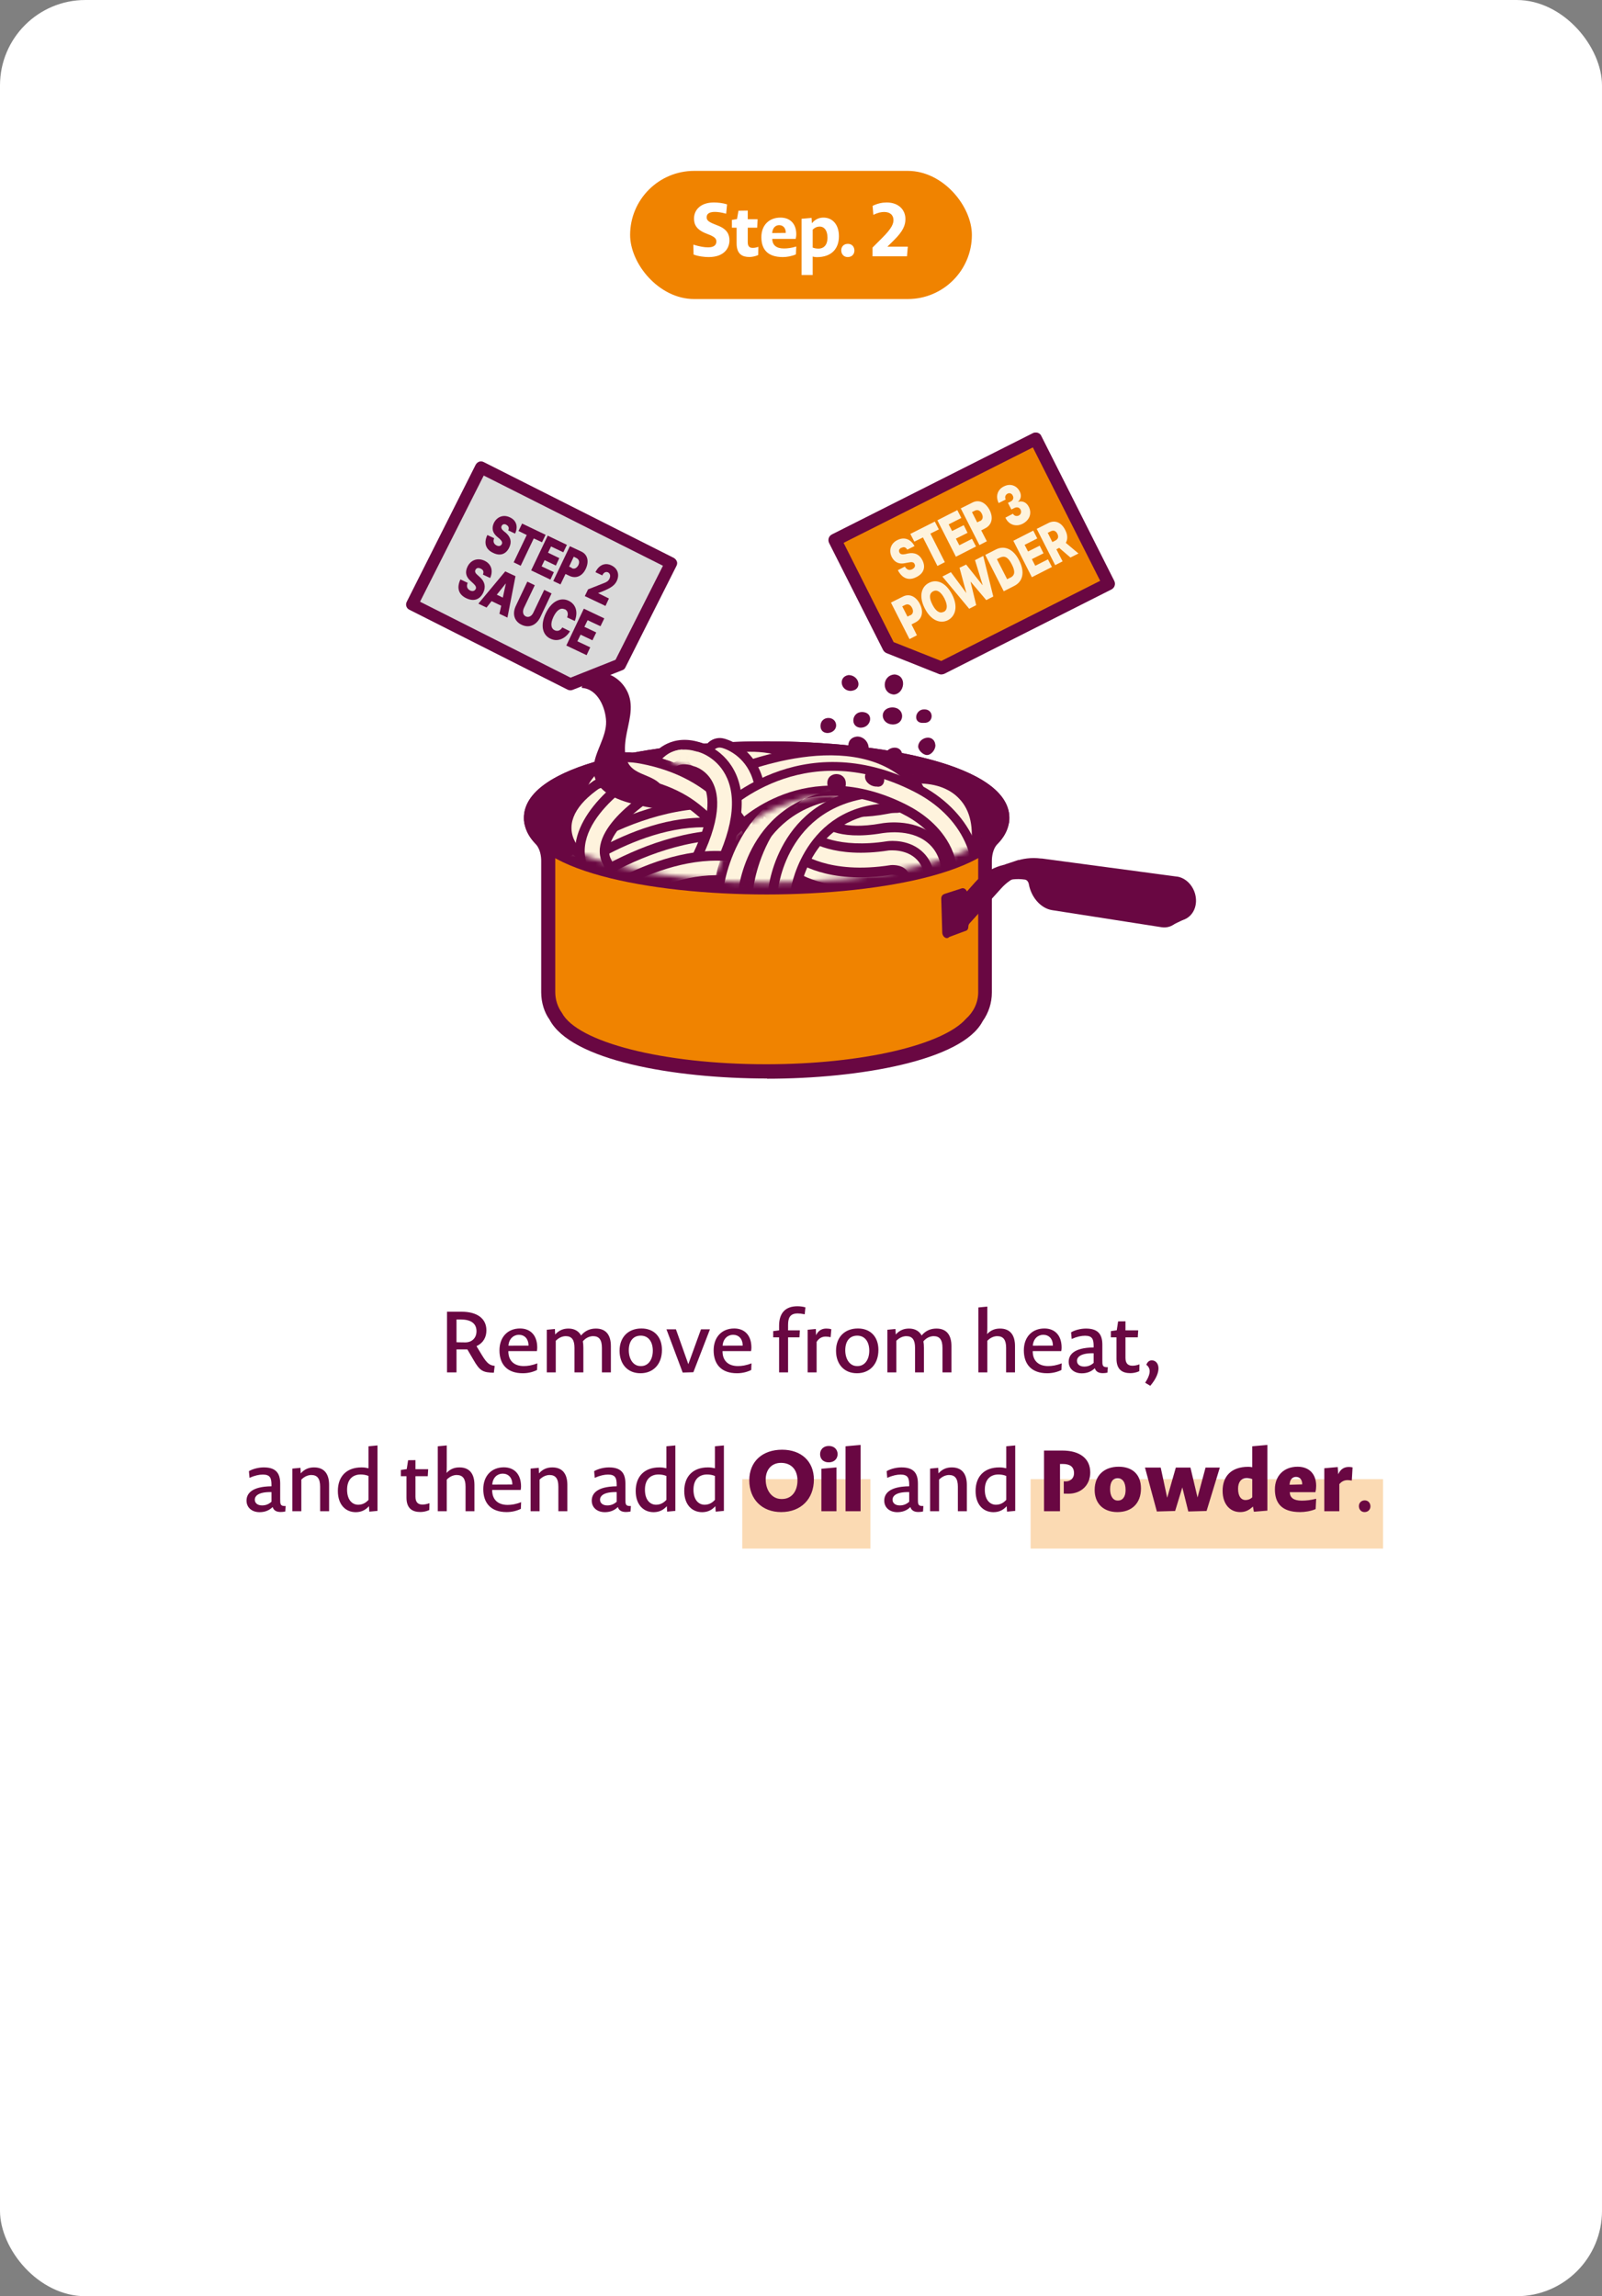 <?xml version="1.0" encoding="UTF-8"?> <svg xmlns="http://www.w3.org/2000/svg" width="300" height="430" viewBox="0 0 300 430" fill="none"><rect x="0" y="0" width="300" height="430" fill="#808080" stroke="none"/><rect width="300" height="430" rx="16" fill="white"></rect><rect x="139" y="277" width="24" height="13" fill="#F08300" fill-opacity="0.3"></rect><rect x="193" y="277" width="66" height="13" fill="#F08300" fill-opacity="0.3"></rect><path d="M92.479 257.064C90.463 257.016 89.871 256.776 88.655 254.632L87.519 252.696H85.487V257H83.711V245.64H86.463C89.183 245.64 91.087 246.792 91.087 249.128C91.087 250.344 90.575 251.448 89.231 252.088L90.271 253.8C91.247 255.416 91.759 255.672 92.639 255.784L92.479 257.064ZM89.231 249.288C89.231 247.72 88.015 247.096 86.319 247.096H85.487V251.352C85.487 251.352 86.303 251.384 87.135 251.384C88.351 251.384 89.231 250.584 89.231 249.288ZM100.573 256.552C99.757 256.952 98.845 257.16 97.901 257.16C94.957 257.16 93.533 255.464 93.533 252.872C93.533 250.408 95.053 248.776 97.389 248.776C99.309 248.776 100.605 250.04 100.605 252.344C100.605 252.52 100.589 252.76 100.541 253.016H95.197C95.181 254.808 96.269 255.816 98.077 255.816C98.797 255.816 99.613 255.704 100.621 255.304L100.573 256.552ZM98.973 251.992C98.973 250.696 98.221 249.96 97.165 249.96C96.189 249.96 95.309 250.68 95.213 252.008L98.973 251.992ZM102.396 257V249.016L103.916 248.872L103.964 249.912C104.7 249.08 105.532 248.792 106.46 248.792C107.548 248.792 108.364 249.256 108.812 250.088C109.596 249.144 110.556 248.792 111.596 248.792C113.468 248.792 114.396 249.992 114.396 252.072V257H112.716V252.408C112.716 250.92 112.204 250.216 111.068 250.216C110.508 250.216 109.756 250.456 109.148 251.176C109.212 251.528 109.244 251.944 109.244 252.424V257H107.58V252.408C107.58 250.92 107.084 250.216 105.948 250.216C105.372 250.216 104.7 250.456 104.076 251.08V257H102.396ZM123.96 252.792C123.96 255.528 122.28 257.16 119.944 257.16C117.496 257.16 116.024 255.416 116.024 252.952C116.024 250.376 117.672 248.776 120.12 248.776C122.472 248.776 123.96 250.328 123.96 252.792ZM122.248 252.936C122.248 251.288 121.448 250.12 119.992 250.12C118.552 250.12 117.752 251.176 117.752 252.856C117.752 254.456 118.552 255.816 119.944 255.816H120.072C121.368 255.816 122.248 254.648 122.248 252.936ZM129.845 256.968L127.845 257.032L124.805 248.936H126.581L128.901 255.464L131.269 248.936H132.949L129.845 256.968ZM140.68 256.552C139.864 256.952 138.952 257.16 138.008 257.16C135.064 257.16 133.64 255.464 133.64 252.872C133.64 250.408 135.16 248.776 137.496 248.776C139.416 248.776 140.712 250.04 140.712 252.344C140.712 252.52 140.696 252.76 140.648 253.016H135.304C135.288 254.808 136.376 255.816 138.184 255.816C138.904 255.816 139.72 255.704 140.728 255.304L140.68 256.552ZM139.08 251.992C139.08 250.696 138.328 249.96 137.272 249.96C136.296 249.96 135.416 250.68 135.32 252.008L139.08 251.992ZM145.898 257V250.44H144.794V249.272L145.898 249.128V248.248C145.898 245.88 147.082 244.616 149.322 244.616C149.738 244.616 150.314 244.664 150.826 244.824L150.698 246.12C150.154 246.008 149.69 245.96 149.402 245.96C147.898 245.96 147.578 246.824 147.578 248.152V249.128H149.786L149.706 250.44H147.578V257H145.898ZM155.549 250.408C155.197 250.328 154.925 250.296 154.637 250.296C154.029 250.296 153.405 250.52 152.925 251.288V257H151.245V249.016L152.781 248.872L152.813 250.04C153.325 249 154.077 248.792 154.765 248.792C155.005 248.792 155.389 248.824 155.677 248.92L155.549 250.408ZM164.496 252.792C164.496 255.528 162.816 257.16 160.48 257.16C158.032 257.16 156.56 255.416 156.56 252.952C156.56 250.376 158.208 248.776 160.656 248.776C163.008 248.776 164.496 250.328 164.496 252.792ZM162.784 252.936C162.784 251.288 161.984 250.12 160.528 250.12C159.088 250.12 158.288 251.176 158.288 252.856C158.288 254.456 159.088 255.816 160.48 255.816H160.608C161.904 255.816 162.784 254.648 162.784 252.936ZM166.173 257V249.016L167.693 248.872L167.741 249.912C168.477 249.08 169.309 248.792 170.237 248.792C171.325 248.792 172.141 249.256 172.589 250.088C173.373 249.144 174.333 248.792 175.373 248.792C177.245 248.792 178.173 249.992 178.173 252.072V257H176.493V252.408C176.493 250.92 175.981 250.216 174.845 250.216C174.285 250.216 173.533 250.456 172.925 251.176C172.989 251.528 173.021 251.944 173.021 252.424V257H171.357V252.408C171.357 250.92 170.861 250.216 169.725 250.216C169.149 250.216 168.477 250.456 167.853 251.08V257H166.173ZM183.212 257V244.84L184.892 244.68V248.632C184.892 249.192 184.876 249.512 184.844 249.832C185.564 249.064 186.364 248.792 187.276 248.792C189.148 248.792 190.076 249.992 190.076 252.072V257H188.412V252.408C188.412 250.92 187.9 250.216 186.748 250.216C186.172 250.216 185.5 250.456 184.892 251.08V257H183.212ZM198.77 256.552C197.954 256.952 197.042 257.16 196.098 257.16C193.154 257.16 191.73 255.464 191.73 252.872C191.73 250.408 193.25 248.776 195.586 248.776C197.506 248.776 198.802 250.04 198.802 252.344C198.802 252.52 198.786 252.76 198.738 253.016H193.394C193.378 254.808 194.466 255.816 196.274 255.816C196.994 255.816 197.81 255.704 198.818 255.304L198.77 256.552ZM197.17 251.992C197.17 250.696 196.418 249.96 195.362 249.96C194.386 249.96 193.506 250.68 193.41 252.008L197.17 251.992ZM207.393 257.048C207.105 257.112 206.833 257.144 206.513 257.144C205.665 257.144 205.185 256.792 205.025 256.216C204.337 256.888 203.505 257.176 202.577 257.176C201.169 257.176 200.129 256.344 200.129 255.016C200.129 253.784 200.977 252.376 204.801 252.328V252.056C204.801 250.76 204.529 250.136 203.185 250.136C202.513 250.136 201.697 250.296 200.689 250.744L200.577 249.496C201.393 249.016 202.513 248.792 203.361 248.792C205.569 248.792 206.433 249.816 206.433 251.816V254.712C206.433 255.656 206.417 256.072 207.457 256.024L207.393 257.048ZM204.801 253.416C202.385 253.368 201.681 254.12 201.681 254.84C201.681 255.464 202.177 255.912 203.041 255.912C203.697 255.912 204.273 255.704 204.801 255.224V253.416ZM213.354 256.776C212.778 257.048 212.138 257.144 211.69 257.144C210.266 257.144 209.082 256.568 209.082 254.456V250.44H208.026V249.272L209.13 249.112L209.386 247.448L210.762 247.432V249.128H213.146L213.066 250.44H210.762V254.296C210.762 255.464 211.386 255.752 212.074 255.752C212.378 255.752 212.794 255.704 213.386 255.496L213.354 256.776ZM215.408 259.512L214.448 258.936C215.072 257.992 215.296 257.288 215.296 256.776C215.296 256.248 215.008 255.816 214.672 255.576C214.864 255.016 215.264 254.744 215.68 254.744C216.464 254.744 216.944 255.4 216.944 256.248C216.944 257.016 216.576 258.136 215.408 259.512ZM53.43 283.048C53.142 283.112 52.87 283.144 52.55 283.144C51.702 283.144 51.222 282.792 51.062 282.216C50.374 282.888 49.542 283.176 48.614 283.176C47.206 283.176 46.166 282.344 46.166 281.016C46.166 279.784 47.014 278.376 50.838 278.328V278.056C50.838 276.76 50.566 276.136 49.222 276.136C48.55 276.136 47.734 276.296 46.726 276.744L46.614 275.496C47.43 275.016 48.55 274.792 49.398 274.792C51.606 274.792 52.47 275.816 52.47 277.816V280.712C52.47 281.656 52.454 282.072 53.494 282.024L53.43 283.048ZM50.838 279.416C48.422 279.368 47.718 280.12 47.718 280.84C47.718 281.464 48.214 281.912 49.078 281.912C49.734 281.912 50.31 281.704 50.838 281.224V279.416ZM54.75 283V275.016L56.27 274.872L56.318 275.912C57.054 275.08 57.886 274.792 58.814 274.792C60.702 274.792 61.63 275.992 61.63 278.072V283H59.95V278.408C59.95 276.92 59.438 276.216 58.302 276.216C57.726 276.216 57.054 276.456 56.43 277.08V283H54.75ZM69.157 283.08L69.093 282.056C68.373 282.872 67.525 283.176 66.613 283.176C64.757 283.176 63.269 281.816 63.269 279.208C63.269 276.536 64.837 274.792 67.717 274.792C68.181 274.792 68.613 274.856 69.013 274.952V270.84L70.693 270.68V282.936L69.157 283.08ZM69.013 276.392C68.517 276.184 67.973 276.12 67.541 276.12C66.005 276.12 64.997 277.096 64.997 278.968C64.997 280.968 66.037 281.784 67.061 281.784C67.717 281.784 68.373 281.576 69.013 280.872V276.392ZM80.393 282.776C79.817 283.048 79.177 283.144 78.729 283.144C77.305 283.144 76.121 282.568 76.121 280.456V276.44H75.065V275.272L76.169 275.112L76.425 273.448L77.801 273.432V275.128H80.185L80.105 276.44H77.801V280.296C77.801 281.464 78.425 281.752 79.113 281.752C79.417 281.752 79.833 281.704 80.425 281.496L80.393 282.776ZM81.983 283V270.84L83.663 270.68V274.632C83.663 275.192 83.647 275.512 83.615 275.832C84.335 275.064 85.135 274.792 86.047 274.792C87.919 274.792 88.847 275.992 88.847 278.072V283H87.183V278.408C87.183 276.92 86.671 276.216 85.519 276.216C84.943 276.216 84.271 276.456 83.663 277.08V283H81.983ZM97.541 282.552C96.725 282.952 95.813 283.16 94.869 283.16C91.925 283.16 90.501 281.464 90.501 278.872C90.501 276.408 92.021 274.776 94.357 274.776C96.277 274.776 97.573 276.04 97.573 278.344C97.573 278.52 97.557 278.76 97.509 279.016H92.165C92.149 280.808 93.237 281.816 95.045 281.816C95.765 281.816 96.581 281.704 97.589 281.304L97.541 282.552ZM95.941 277.992C95.941 276.696 95.189 275.96 94.133 275.96C93.157 275.96 92.277 276.68 92.181 278.008L95.941 277.992ZM99.365 283V275.016L100.885 274.872L100.933 275.912C101.669 275.08 102.501 274.792 103.429 274.792C105.317 274.792 106.245 275.992 106.245 278.072V283H104.565V278.408C104.565 276.92 104.053 276.216 102.917 276.216C102.341 276.216 101.669 276.456 101.045 277.08V283H99.365ZM118.078 283.048C117.79 283.112 117.518 283.144 117.198 283.144C116.35 283.144 115.87 282.792 115.71 282.216C115.022 282.888 114.19 283.176 113.262 283.176C111.854 283.176 110.814 282.344 110.814 281.016C110.814 279.784 111.662 278.376 115.486 278.328V278.056C115.486 276.76 115.214 276.136 113.87 276.136C113.198 276.136 112.382 276.296 111.374 276.744L111.262 275.496C112.078 275.016 113.198 274.792 114.046 274.792C116.254 274.792 117.118 275.816 117.118 277.816V280.712C117.118 281.656 117.102 282.072 118.142 282.024L118.078 283.048ZM115.486 279.416C113.07 279.368 112.366 280.12 112.366 280.84C112.366 281.464 112.862 281.912 113.726 281.912C114.382 281.912 114.958 281.704 115.486 281.224V279.416ZM124.934 283.08L124.87 282.056C124.15 282.872 123.302 283.176 122.39 283.176C120.534 283.176 119.046 281.816 119.046 279.208C119.046 276.536 120.614 274.792 123.494 274.792C123.958 274.792 124.39 274.856 124.79 274.952V270.84L126.47 270.68V282.936L124.934 283.08ZM124.79 276.392C124.294 276.184 123.75 276.12 123.318 276.12C121.782 276.12 120.774 277.096 120.774 278.968C120.774 280.968 121.814 281.784 122.838 281.784C123.494 281.784 124.15 281.576 124.79 280.872V276.392ZM134.024 283.08L133.96 282.056C133.24 282.872 132.392 283.176 131.48 283.176C129.624 283.176 128.136 281.816 128.136 279.208C128.136 276.536 129.704 274.792 132.584 274.792C133.048 274.792 133.48 274.856 133.88 274.952V270.84L135.56 270.68V282.936L134.024 283.08ZM133.88 276.392C133.384 276.184 132.84 276.12 132.408 276.12C130.872 276.12 129.864 277.096 129.864 278.968C129.864 280.968 130.904 281.784 131.928 281.784C132.584 281.784 133.24 281.576 133.88 280.872V276.392ZM152.412 277.064C152.412 280.696 149.996 283.16 146.284 283.16C142.732 283.16 140.316 280.792 140.316 277.208C140.316 273.672 142.796 271.48 146.46 271.48C150.06 271.48 152.412 273.672 152.412 277.064ZM149.34 277.24C149.34 275.256 148.204 273.944 146.252 273.944C144.444 273.944 143.388 275.272 143.388 277.064C143.388 279.032 144.508 280.712 146.332 280.712H146.428C148.332 280.712 149.34 279.16 149.34 277.24ZM156.855 272.312C156.855 273.208 156.183 273.848 155.207 273.848C154.119 273.848 153.575 273.16 153.575 272.312C153.575 271.432 154.215 270.776 155.207 270.776C156.263 270.776 156.855 271.48 156.855 272.312ZM153.815 283V275.048L156.647 274.792V283H153.815ZM158.341 283V270.84L161.157 270.584V283H158.341ZM172.855 283.048C172.567 283.112 172.295 283.144 171.975 283.144C171.127 283.144 170.647 282.792 170.487 282.216C169.799 282.888 168.967 283.176 168.039 283.176C166.631 283.176 165.591 282.344 165.591 281.016C165.591 279.784 166.439 278.376 170.263 278.328V278.056C170.263 276.76 169.991 276.136 168.647 276.136C167.975 276.136 167.159 276.296 166.151 276.744L166.039 275.496C166.855 275.016 167.975 274.792 168.823 274.792C171.031 274.792 171.895 275.816 171.895 277.816V280.712C171.895 281.656 171.879 282.072 172.919 282.024L172.855 283.048ZM170.263 279.416C167.847 279.368 167.143 280.12 167.143 280.84C167.143 281.464 167.639 281.912 168.503 281.912C169.159 281.912 169.735 281.704 170.263 281.224V279.416ZM174.176 283V275.016L175.696 274.872L175.744 275.912C176.48 275.08 177.312 274.792 178.24 274.792C180.128 274.792 181.056 275.992 181.056 278.072V283H179.376V278.408C179.376 276.92 178.864 276.216 177.728 276.216C177.152 276.216 176.48 276.456 175.856 277.08V283H174.176ZM188.582 283.08L188.518 282.056C187.798 282.872 186.95 283.176 186.038 283.176C184.182 283.176 182.694 281.816 182.694 279.208C182.694 276.536 184.262 274.792 187.142 274.792C187.606 274.792 188.038 274.856 188.438 274.952V270.84L190.118 270.68V282.936L188.582 283.08ZM188.438 276.392C187.942 276.184 187.398 276.12 186.966 276.12C185.43 276.12 184.422 277.096 184.422 278.968C184.422 280.968 185.462 281.784 186.486 281.784C187.142 281.784 187.798 281.576 188.438 280.872V276.392ZM195.511 283V271.64H198.967C202.087 271.64 204.167 273.048 204.167 275.736C204.167 278.088 202.487 279.72 200.103 279.72C199.687 279.72 199.575 279.72 199.207 279.704V277.4C199.319 277.416 199.383 277.416 199.559 277.416C200.471 277.416 201.127 276.808 201.127 275.896C201.127 274.648 200.343 274.152 199.047 274.152H198.503V283H195.511ZM213.664 278.728C213.664 281.56 211.904 283.16 209.248 283.16C206.576 283.16 204.992 281.496 204.992 279.032C204.992 276.232 206.832 274.664 209.488 274.664C212.096 274.664 213.664 276.152 213.664 278.728ZM210.784 279.048C210.784 277.528 210.192 276.824 209.296 276.824C208.416 276.824 207.888 277.48 207.888 278.872C207.888 280.168 208.432 281 209.296 281H209.392C210.208 281 210.784 280.312 210.784 279.048ZM225.952 282.952L222.528 283.048L221.408 278.536L220.064 282.952L216.64 283.048L214.416 274.824H217.36L218.576 280.472L220.192 274.824H222.928L224.256 280.424L225.76 274.824H228.432L225.952 282.952ZM234.808 283.096L234.632 282.12C233.832 282.888 233.112 283.16 232.232 283.16C230.376 283.16 228.952 281.72 228.952 279.176C228.952 276.552 230.472 274.68 233.768 274.68C234.024 274.68 234.248 274.712 234.504 274.76V270.84L237.336 270.584V282.888L234.808 283.096ZM234.504 276.984C234.136 276.856 233.752 276.792 233.432 276.792C232.488 276.792 231.848 277.496 231.848 278.776C231.848 280.312 232.504 280.904 233.224 280.904C233.672 280.904 234.104 280.776 234.504 280.392V276.984ZM246.376 282.6C245.48 282.984 244.36 283.16 243.48 283.16C239.832 283.16 238.744 281.304 238.744 278.888C238.744 276.424 240.36 274.664 243 274.664C245.16 274.664 246.472 276.024 246.472 278.248C246.472 278.584 246.44 279 246.328 279.432H241.528C241.56 280.456 242.248 281.016 243.768 281.016C244.568 281.016 245.4 280.936 246.472 280.664L246.376 282.6ZM243.864 277.976C243.864 277.048 243.384 276.568 242.696 276.568C242.056 276.568 241.528 277.032 241.496 278.04L243.864 277.976ZM253.148 277.256C252.812 277.208 252.588 277.176 252.364 277.176C251.852 277.176 251.308 277.336 250.812 277.928V283H247.996V274.952L250.508 274.728L250.604 276.072C251.084 274.968 251.9 274.712 252.572 274.712C252.764 274.712 253.036 274.728 253.292 274.792L253.148 277.256ZM256.635 282.088C256.635 282.696 256.187 283.16 255.531 283.16C254.907 283.16 254.475 282.68 254.475 282.04C254.475 281.448 254.907 280.968 255.579 280.968C256.203 280.968 256.635 281.448 256.635 282.088Z" fill="#690742"></path><rect x="118" y="32" width="64" height="24" rx="12" fill="#F08300"></rect><path d="M136.601 45.018C136.601 46.376 135.705 48.14 132.709 48.14C131.939 48.14 130.777 48.014 129.881 47.664L129.839 45.816C131.085 46.194 131.925 46.32 132.625 46.32C133.815 46.32 134.151 45.774 134.151 45.242C134.151 44.808 133.983 44.458 133.017 44.038L132.359 43.772C130.399 43.03 129.965 42.05 129.965 40.902C129.979 39.376 131.113 37.92 133.689 37.92C134.375 37.92 135.313 38.004 136.153 38.27L135.985 40.02C135.061 39.768 134.361 39.684 133.871 39.684C132.709 39.684 132.331 40.132 132.331 40.678C132.331 41.14 132.527 41.476 133.675 41.938L134.333 42.204C136.181 42.89 136.601 43.912 136.601 45.018ZM141.989 47.762C141.443 48 140.827 48.126 140.351 48.126C139.063 48.126 137.943 47.636 137.943 45.578V42.638H137.061V41.182L138.013 41.028L138.293 39.46L140.029 39.432V41.056H141.877L141.793 42.638H140.029V45.354C140.029 46.18 140.393 46.418 140.967 46.418C141.219 46.418 141.527 46.39 142.017 46.222L141.989 47.762ZM149.045 47.636C148.289 47.972 147.379 48.14 146.595 48.14C143.627 48.14 142.577 46.572 142.577 44.402C142.577 42.246 143.949 40.748 146.161 40.748C147.967 40.748 149.115 41.91 149.115 43.87C149.115 44.108 149.087 44.416 149.003 44.738H144.621C144.635 45.9 145.377 46.53 146.805 46.53C147.463 46.53 148.191 46.446 149.115 46.166L149.045 47.636ZM147.155 43.618C147.155 42.68 146.637 42.162 145.909 42.162C145.251 42.162 144.663 42.652 144.607 43.646L147.155 43.618ZM157.103 44.234C157.103 46.544 155.759 48.154 152.959 48.154C152.679 48.154 152.413 48.112 152.189 48.042V51.5H150.103V40.972L151.979 40.804L152.035 41.798C152.735 41 153.435 40.748 154.219 40.748C155.843 40.748 157.103 41.994 157.103 44.234ZM154.961 44.528C154.961 43.03 154.261 42.428 153.519 42.428C153.071 42.428 152.609 42.582 152.189 43.016V46.362C152.553 46.502 152.931 46.558 153.253 46.558C154.317 46.558 154.961 45.816 154.961 44.528ZM160 46.922C160 47.622 159.51 48.14 158.754 48.14C158.026 48.14 157.536 47.608 157.536 46.88C157.536 46.18 158.012 45.662 158.782 45.662C159.51 45.662 160 46.18 160 46.922ZM169.848 48H163.394V46.362L165.186 44.57C167.09 42.68 167.314 41.84 167.314 41.21C167.314 40.258 166.656 39.698 165.578 39.698C165.018 39.698 164.388 39.824 163.548 40.23L163.408 38.55C164.346 38.088 165.228 37.92 166.054 37.92C168.294 37.92 169.554 39.306 169.554 41.014C169.554 42.162 169.148 43.268 167.37 45.018L166.18 46.194H170.002L169.848 48Z" fill="white"></path><rect width="160" height="160" transform="translate(70 66)" fill="white"></rect><g clip-path="url(#clip0_2106_73509)"><path d="M186.383 153.166C186.383 146.695 167.193 141.465 143.564 141.465C119.935 141.465 100.746 146.695 100.746 153.166C100.746 153.355 100.784 153.543 100.859 153.731C101.009 154.559 101.461 155.349 102.176 156.101C103.455 157.456 103.982 159.337 103.982 161.181V185.788C103.982 187.218 104.433 188.572 105.224 189.664C108.083 195.119 124.074 199.296 143.451 199.296C143.489 199.296 143.527 199.296 143.564 199.296C143.602 199.296 143.64 199.296 143.677 199.296C163.055 199.296 179.046 195.119 181.905 189.664C182.695 188.572 183.147 187.218 183.147 185.788V161.181C183.147 159.337 183.674 157.456 184.953 156.101C185.668 155.349 186.119 154.559 186.27 153.731C186.345 153.543 186.383 153.355 186.383 153.166Z" fill="#690742"></path><path d="M143.677 201.968C126.106 201.968 106.842 198.544 102.891 190.906C101.95 189.627 101.348 187.746 101.348 185.827V161.219C101.348 160.429 101.198 158.962 100.257 157.984C99.241 156.93 98.602 155.764 98.301 154.56C98.188 154.259 98.15 153.958 98.112 153.657V153.356C98.112 153.356 98.112 153.28 98.112 153.243V152.791C98.752 143.197 121.967 138.832 143.565 138.832C165.162 138.832 188.565 143.234 189.017 152.904V153.055C189.017 153.055 189.017 153.167 189.017 153.205V153.544C189.017 153.882 188.904 154.221 188.791 154.56C188.49 155.764 187.85 156.93 186.834 157.984C185.894 158.962 185.743 160.467 185.743 161.257V185.864C185.743 187.783 185.141 189.665 184.012 191.245C180.212 198.582 160.985 202.006 143.64 202.006L143.677 201.968ZM103.38 152.979V153.28C103.493 153.581 103.719 153.958 104.095 154.334C105.713 156.065 106.616 158.473 106.616 161.219V185.827C106.616 186.655 106.879 187.482 107.369 188.197C109.287 191.809 121.892 196.738 143.452 196.738C165.011 196.738 177.842 191.809 179.573 188.498C180.25 187.482 180.513 186.655 180.513 185.827V161.219C180.513 158.51 181.416 156.065 183.034 154.334C183.41 153.958 183.636 153.581 183.674 153.28V153.017C183.26 149.894 169.113 144.062 143.527 144.062C117.941 144.062 103.794 149.856 103.343 153.017L103.38 152.979Z" fill="#690742"></path><path d="M186.383 153.206C186.383 146.734 167.194 141.504 143.565 141.504C119.936 141.504 100.746 146.734 100.746 153.206C100.746 153.394 100.784 153.582 100.859 153.77C101.123 155.124 102.176 156.404 103.982 157.608V185.79C103.982 187.219 104.434 188.574 105.224 189.665C108.083 195.121 124.074 199.297 143.452 199.297C161.475 199.297 176.562 195.685 180.889 190.794C182.282 189.552 183.185 187.784 183.185 185.79V157.608C184.991 156.404 186.044 155.124 186.308 153.77C186.383 153.582 186.42 153.394 186.42 153.206H186.383Z" fill="#F08300"></path><path d="M143.564 164.868C167.212 164.868 186.383 159.629 186.383 153.166C186.383 146.704 167.212 141.465 143.564 141.465C119.916 141.465 100.746 146.704 100.746 153.166C100.746 159.629 119.916 164.868 143.564 164.868Z" fill="#FEF3DD"></path><path d="M143.565 167.503C121.666 167.503 98.112 163.025 98.112 153.167C98.112 143.31 121.666 138.832 143.565 138.832C165.463 138.832 189.017 143.31 189.017 153.167C189.017 163.025 165.463 167.503 143.565 167.503ZM143.565 144.062C117.565 144.062 103.343 150.082 103.343 153.167C103.343 156.253 117.528 162.273 143.565 162.273C169.602 162.273 183.787 156.253 183.787 153.167C183.787 150.082 169.602 144.062 143.565 144.062Z" fill="#690742"></path><path d="M143.565 164.868C167.212 164.868 186.383 159.629 186.383 153.166C186.383 146.704 167.212 141.465 143.565 141.465C119.917 141.465 100.746 146.704 100.746 153.166C100.746 159.629 119.917 164.868 143.565 164.868Z" fill="#690742"></path><path d="M138.335 153.657L136.566 155.35L135.738 153.582L137.018 152.641L138.335 153.657Z" fill="#690742"></path><mask id="mask0_2106_73509" style="mask-type:luminance" maskUnits="userSpaceOnUse" x="101" y="131" width="86" height="35"><path d="M186.909 153.277C186.909 151.546 185.479 149.891 182.958 148.386L180.287 131.68H107.067L105.223 148.386C102.702 149.891 101.273 151.546 101.273 153.277C101.273 157.115 108.083 160.539 118.581 162.683C125.429 164.301 134.308 165.28 144.091 165.28C153.874 165.28 162.49 164.339 169.3 162.759C179.986 160.614 186.947 157.19 186.947 153.277H186.909Z" fill="white"></path></mask><g mask="url(#mask0_2106_73509)"><path d="M123.849 147.971C123.472 147.971 123.096 147.896 122.757 147.783C121.139 147.181 120.274 145.413 120.838 143.795C120.951 143.456 122.005 140.596 124.977 139.242C126.369 138.602 128.665 138.075 131.712 139.242C133.368 139.882 134.196 141.725 133.556 143.381C132.916 145.036 131.073 145.864 129.417 145.224C128.74 144.961 127.461 144.472 126.859 145.977C126.369 147.219 125.128 148.009 123.849 148.009V147.971Z" fill="#690742"></path><path d="M123.849 146.238C123.849 146.238 123.548 146.238 123.397 146.163C122.682 145.9 122.306 145.109 122.532 144.395C122.607 144.131 123.435 141.911 125.73 140.858C127.31 140.143 129.079 140.143 131.073 140.895C131.788 141.159 132.164 141.987 131.863 142.701C131.599 143.416 130.772 143.793 130.057 143.492C128.815 143.002 127.762 142.965 126.934 143.341C125.692 143.905 125.203 145.26 125.165 145.26C124.94 145.824 124.413 146.201 123.849 146.201V146.238Z" fill="#FEF3DD"></path><path d="M138.409 160.5C137.28 160.5 136.189 159.898 135.625 158.882C134.233 156.399 132.239 154.029 130.282 152.448C129.417 151.734 128.551 151.094 127.611 150.567C125.466 149.288 123.058 148.347 120.236 147.708C118.994 147.407 117.677 147.181 116.699 147.369C116.059 147.482 115.457 147.783 115.006 148.197C114.065 148.987 113.727 150.304 114.065 151.545C114.517 153.239 113.538 155.007 111.808 155.459C110.115 155.91 108.346 154.932 107.895 153.201C106.916 149.551 108.045 145.789 110.829 143.343C112.146 142.214 113.727 141.424 115.457 141.085C117.64 140.634 119.822 141.085 121.666 141.462C125.165 142.252 128.213 143.456 130.922 145.074C132.126 145.789 133.292 146.616 134.346 147.519C136.904 149.551 139.425 152.599 141.231 155.797C142.097 157.34 141.532 159.259 139.989 160.124C139.5 160.388 138.974 160.538 138.447 160.538L138.409 160.5Z" fill="#690742"></path><path d="M138.409 158.695C137.92 158.695 137.469 158.432 137.205 157.98C135.738 155.309 133.556 152.713 131.411 151.019C130.508 150.267 129.567 149.59 128.551 148.988C126.256 147.633 123.66 146.617 120.65 145.94C119.182 145.601 117.64 145.3 116.323 145.564C115.382 145.752 114.479 146.166 113.764 146.805C112.297 148.085 111.733 150.079 112.259 151.998C112.447 152.75 112.034 153.503 111.281 153.691C110.529 153.879 109.776 153.465 109.588 152.713C108.798 149.74 109.701 146.692 111.958 144.736C113.012 143.795 114.329 143.156 115.759 142.892C117.602 142.516 119.484 142.892 121.214 143.268C124.525 144.021 127.385 145.15 129.906 146.655C131.035 147.332 132.126 148.085 133.104 148.912C135.512 150.831 137.883 153.691 139.538 156.663C139.914 157.341 139.689 158.168 139.011 158.545C138.786 158.657 138.56 158.733 138.334 158.733L138.409 158.695Z" fill="#FEF3DD"></path><path d="M121.328 172.427C119.785 172.427 118.431 171.298 118.167 169.755C117.904 168.024 119.07 166.369 120.801 166.106C137.018 163.472 144.204 159.295 147.365 156.21C148.908 154.705 149.472 152.523 148.908 150.378C148.306 148.12 146.688 146.465 144.505 145.863C131.261 142.364 113.727 158.768 108.083 165.391C106.955 166.745 104.923 166.896 103.568 165.729C102.214 164.6 102.063 162.569 103.23 161.214C104.17 160.123 126.37 134.425 146.123 139.655C150.488 140.821 153.912 144.282 155.078 148.722C156.245 153.125 155.003 157.64 151.767 160.763C146.198 166.143 136.115 170.056 121.779 172.351C121.591 172.351 121.441 172.389 121.253 172.389L121.328 172.427Z" fill="#690742"></path><path d="M121.328 170.622C120.65 170.622 120.086 170.133 119.973 169.455C119.86 168.703 120.349 167.988 121.102 167.875C134.497 165.693 143.79 162.231 148.644 157.49C150.676 155.534 151.428 152.712 150.713 149.89C149.961 146.993 147.816 144.848 145.032 144.095C128.025 139.58 106.992 163.962 106.766 164.188C106.277 164.752 105.412 164.827 104.81 164.338C104.245 163.849 104.17 162.984 104.659 162.382C105.562 161.328 127.047 136.495 145.709 141.424C149.509 142.44 152.369 145.337 153.347 149.175C154.325 152.938 153.272 156.775 150.563 159.447C145.258 164.564 135.513 168.289 121.553 170.546C121.478 170.546 121.403 170.546 121.328 170.546V170.622Z" fill="#FEF3DD"></path><path d="M134.985 154.969C134.572 154.969 134.158 154.78 133.894 154.442C128.89 148.158 114.63 151.959 114.479 151.996C113.727 152.184 112.974 151.77 112.749 151.018C112.56 150.265 112.974 149.513 113.727 149.287C114.404 149.099 129.906 144.998 136.039 152.673C136.528 153.275 136.415 154.141 135.813 154.63C135.55 154.818 135.249 154.931 134.948 154.931L134.985 154.969Z" fill="#FEF3DD"></path><path d="M131.6 157.715C131.11 157.715 130.584 157.602 130.132 157.339C122.795 153.501 112.862 157.075 112.787 157.113C111.131 157.715 109.287 156.887 108.685 155.231C108.083 153.576 108.911 151.732 110.567 151.13C111.093 150.942 123.247 146.502 133.142 151.695C134.685 152.522 135.287 154.441 134.497 156.022C133.932 157.113 132.804 157.715 131.675 157.715H131.6Z" fill="#690742"></path><path d="M134.986 156.735C134.045 156.735 133.104 156.322 132.502 155.531C128.965 151.129 118.393 152.785 114.969 153.688C113.275 154.139 111.507 153.123 111.055 151.43C110.604 149.737 111.582 147.969 113.275 147.517C115.044 147.028 130.696 143.077 137.469 151.543C138.56 152.935 138.334 154.929 136.98 156.021C136.378 156.472 135.7 156.735 134.986 156.735Z" fill="#690742"></path><path d="M131.6 157.715C131.11 157.715 130.584 157.602 130.132 157.339C122.795 153.501 112.862 157.075 112.787 157.113C111.131 157.715 109.287 156.887 108.685 155.231C108.083 153.576 108.911 151.732 110.567 151.13C111.093 150.942 123.247 146.502 133.142 151.695C134.685 152.522 135.287 154.441 134.497 156.022C133.932 157.113 132.804 157.715 131.675 157.715H131.6Z" fill="#FEF3DD"></path><path d="M180.362 162.23C180.362 162.23 180.024 162.23 179.836 162.193C178.105 161.892 176.901 160.274 177.202 158.543C177.503 156.662 177.616 154.103 176.299 152.749C174.756 151.131 171.709 151.357 171.671 151.357C165.914 151.695 161.926 150.679 159.668 148.347C158.126 146.766 157.674 144.923 157.787 143.681C157.937 141.912 159.442 140.596 161.211 140.746C162.829 140.859 164.108 142.214 164.146 143.794C164.409 144.17 166.065 145.299 171.144 144.998C171.596 144.923 177.202 144.433 180.927 148.309C183.448 150.943 184.313 154.705 183.523 159.521C183.26 161.102 181.905 162.193 180.362 162.193V162.23Z" fill="#690742"></path><path d="M180.363 160.386C180.363 160.386 180.212 160.386 180.137 160.386C179.384 160.274 178.895 159.559 179.008 158.806C179.535 155.457 179.083 153.012 177.616 151.469C175.434 149.174 171.521 149.55 171.483 149.55C166.366 149.851 162.867 149.023 160.985 147.067C159.518 145.562 159.593 143.982 159.593 143.793C159.668 143.041 160.308 142.439 161.061 142.514C161.813 142.552 162.378 143.191 162.34 143.944C162.34 144.019 162.34 144.584 163.017 145.186C163.77 145.901 165.877 147.105 171.257 146.766C171.408 146.766 176.45 146.202 179.61 149.55C181.717 151.733 182.432 155.006 181.717 159.258C181.604 159.935 181.04 160.424 180.363 160.424V160.386Z" fill="#FEF3DD"></path><path d="M103.154 167.799C102.214 167.799 101.311 167.385 100.671 166.632C99.542 165.278 99.768 163.246 101.122 162.155C102.026 161.44 123.096 144.471 143.452 151.093C145.145 151.657 146.048 153.426 145.483 155.119C144.957 156.774 143.151 157.715 141.457 157.151C124.375 151.582 105.337 166.896 105.148 167.084C104.546 167.573 103.832 167.799 103.117 167.799H103.154Z" fill="#690742"></path><path d="M103.154 165.955C102.74 165.955 102.364 165.767 102.101 165.466C101.611 164.864 101.724 163.999 102.289 163.547C103.154 162.87 123.472 146.503 142.887 152.824C143.602 153.05 144.016 153.84 143.752 154.555C143.489 155.27 142.736 155.646 142.022 155.42C123.999 149.551 104.208 165.504 104.019 165.654C103.756 165.88 103.455 165.955 103.154 165.955Z" fill="#FEF3DD"></path><path d="M106.842 169.341C105.638 169.341 104.471 168.626 103.944 167.46C103.418 166.293 103.643 164.939 104.509 163.998C105.976 162.418 124.037 149.136 139.049 154.328C140.705 154.893 141.608 156.736 141.006 158.392C140.442 160.047 138.598 160.95 136.942 160.348C125.203 156.285 110.115 167.572 109.062 168.4C108.761 168.701 108.422 168.927 108.046 169.077C107.632 169.228 107.218 169.341 106.804 169.341H106.842Z" fill="#690742"></path><path d="M106.841 167.497C106.315 167.497 105.825 167.196 105.6 166.67C105.374 166.181 105.487 165.578 105.863 165.165C107.067 163.848 124.488 151.168 138.485 156.022C139.2 156.285 139.576 157.037 139.35 157.752C139.124 158.467 138.334 158.843 137.619 158.618C124.789 154.178 108.723 166.406 107.895 167.046C107.782 167.196 107.594 167.309 107.406 167.385C107.218 167.46 107.067 167.497 106.879 167.497H106.841Z" fill="#FEF3DD"></path><path d="M106.239 173.631C105.299 173.631 104.396 173.217 103.756 172.464C102.627 171.11 102.853 169.078 104.207 167.987C105.11 167.272 126.181 150.303 146.537 156.925C148.23 157.489 149.133 159.258 148.568 160.951C148.004 162.606 146.198 163.547 144.542 162.983C127.46 157.414 108.422 172.765 108.233 172.916C107.631 173.405 106.917 173.631 106.202 173.631H106.239Z" fill="#690742"></path><path d="M106.24 171.823C105.826 171.823 105.45 171.635 105.186 171.334C104.697 170.732 104.81 169.867 105.375 169.415C106.24 168.7 126.558 152.371 145.973 158.692C146.688 158.917 147.102 159.708 146.838 160.422C146.613 161.137 145.822 161.514 145.108 161.288C127.085 155.418 107.294 171.372 107.105 171.522C106.842 171.748 106.541 171.823 106.24 171.823Z" fill="#FEF3DD"></path><path d="M170.881 173.518C170.881 173.518 170.543 173.518 170.354 173.48C168.624 173.217 167.42 171.561 167.721 169.831C167.909 168.589 167.758 167.874 167.57 167.648C167.344 167.385 166.592 167.272 166.14 167.31C153.987 169.229 148.268 164.902 147.628 164.412C146.274 163.284 146.048 161.289 147.177 159.935C148.268 158.58 150.262 158.392 151.617 159.446C151.805 159.559 155.981 162.494 165.313 161.026C165.877 160.951 169.602 160.612 172.16 163.284C173.364 164.525 174.644 166.858 174.004 170.884C173.741 172.464 172.386 173.556 170.844 173.556L170.881 173.518Z" fill="#690742"></path><path d="M170.881 171.713C170.881 171.713 170.73 171.713 170.655 171.713C169.902 171.6 169.375 170.885 169.488 170.095C169.752 168.401 169.564 167.16 168.849 166.407C167.833 165.316 165.989 165.504 165.952 165.504C154.25 167.348 148.982 163.171 148.757 162.983C148.154 162.494 148.079 161.629 148.568 161.027C149.058 160.425 149.923 160.35 150.525 160.839C150.638 160.914 155.228 164.375 165.575 162.758C165.763 162.758 168.849 162.419 170.843 164.488C172.16 165.881 172.649 167.912 172.197 170.546C172.085 171.223 171.483 171.713 170.805 171.713H170.881Z" fill="#FEF3DD"></path><path d="M177.127 164.037C175.697 164.037 174.38 163.058 174.041 161.591C172.687 155.985 168.247 156.662 167.344 156.888C156.621 158.957 152.03 155.608 151.541 155.232C150.149 154.141 149.923 152.147 151.014 150.755C152.106 149.4 154.024 149.137 155.417 150.19C155.605 150.303 158.69 152.109 166.027 150.679C170.505 149.664 178.143 151.319 180.25 160.161C180.664 161.892 179.61 163.585 177.879 163.999C177.616 164.074 177.39 164.074 177.127 164.074V164.037Z" fill="#690742"></path><path d="M177.127 162.23C176.487 162.23 175.923 161.778 175.772 161.138C173.966 153.613 167.231 155.043 166.93 155.081C156.884 157.037 152.783 153.877 152.632 153.764C152.03 153.275 151.917 152.409 152.406 151.807C152.896 151.205 153.761 151.092 154.363 151.581C154.438 151.657 157.862 154.027 166.366 152.372C169.677 151.619 176.562 152.372 178.481 160.499C178.669 161.251 178.18 162.004 177.428 162.192C177.315 162.192 177.202 162.192 177.089 162.192L177.127 162.23Z" fill="#FEF3DD"></path><path d="M175.02 167.121C173.289 167.121 171.897 165.767 171.822 164.036C171.747 162.079 171.032 161.477 170.768 161.252C169.451 160.198 166.893 160.349 166.065 160.499C154.476 162.493 150.676 158.016 150.037 157.075C149.021 155.645 149.397 153.651 150.827 152.635C152.219 151.657 154.138 151.958 155.154 153.275C155.379 153.463 157.712 155.495 164.936 154.216C165.501 154.103 170.881 153.2 174.719 156.285C176.224 157.489 178.03 159.784 178.181 163.848C178.218 165.616 176.864 167.084 175.095 167.121H174.982H175.02Z" fill="#690742"></path><path d="M175.02 165.352C174.268 165.352 173.628 164.75 173.628 163.997C173.553 162.116 173.026 160.762 171.897 159.896C169.64 158.09 165.802 158.767 165.764 158.767C155.041 160.649 151.843 156.548 151.504 156.096C151.052 155.456 151.203 154.591 151.843 154.139C152.482 153.688 153.348 153.838 153.761 154.44C153.837 154.553 156.433 157.526 165.237 156.021C165.425 156.021 170.317 155.08 173.59 157.714C175.359 159.106 176.299 161.213 176.375 163.922C176.375 164.712 175.773 165.352 175.02 165.352Z" fill="#FEF3DD"></path><path d="M171.746 170.02C171.746 170.02 171.407 170.02 171.219 169.982C169.489 169.719 168.285 168.063 168.586 166.333C168.774 165.091 168.623 164.376 168.435 164.15C168.209 163.887 167.457 163.774 167.005 163.812C154.852 165.73 149.133 161.404 148.493 160.914C147.139 159.786 146.913 157.791 148.042 156.437C149.133 155.082 151.127 154.894 152.482 155.948C152.632 156.061 156.846 158.995 166.177 157.528C166.742 157.453 170.467 157.114 173.025 159.786C174.229 161.027 175.509 163.36 174.869 167.386C174.606 168.966 173.251 170.057 171.709 170.057L171.746 170.02Z" fill="#690742"></path><path d="M171.746 168.213C171.746 168.213 171.596 168.213 171.521 168.213C170.768 168.1 170.241 167.385 170.354 166.595C170.618 164.901 170.43 163.66 169.715 162.907C168.699 161.816 166.855 162.004 166.818 162.004C155.116 163.848 149.848 159.671 149.622 159.483C149.02 158.994 148.945 158.091 149.434 157.527C149.923 156.925 150.789 156.85 151.391 157.339C151.466 157.414 156.094 160.875 166.441 159.258C166.629 159.258 169.715 158.919 171.709 160.988C173.026 162.381 173.515 164.412 173.063 167.046C172.951 167.723 172.349 168.213 171.671 168.213H171.746Z" fill="#FEF3DD"></path><path d="M146.725 169.305C146.725 169.305 146.387 169.305 146.199 169.267C144.468 168.966 143.264 167.348 143.565 165.617C144.731 158.544 151.278 145.262 168.21 145.826C169.978 145.901 171.333 147.369 171.295 149.137C171.22 150.906 169.79 152.11 167.984 152.222C152.482 151.62 149.924 166.069 149.848 166.671C149.585 168.251 148.23 169.342 146.688 169.342L146.725 169.305Z" fill="#690742"></path><path d="M146.725 167.536C146.725 167.536 146.574 167.536 146.499 167.536C145.747 167.423 145.22 166.708 145.333 165.918C145.333 165.73 148.719 146.841 168.172 147.632C168.962 147.632 169.564 148.309 169.526 149.061C169.526 149.851 168.962 150.303 168.096 150.416C151.052 149.889 148.23 165.692 148.117 166.369C148.004 167.047 147.402 167.536 146.725 167.536Z" fill="#FEF3DD"></path><path d="M142.473 169.681C142.473 169.681 142.248 169.681 142.172 169.681C140.404 169.493 139.125 167.95 139.313 166.182C140.103 158.356 146.575 143.381 165.613 142.816C167.344 142.929 168.849 144.133 168.887 145.902C168.924 147.67 167.532 149.138 165.801 149.175C147.553 149.702 145.747 166.107 145.672 166.784C145.521 168.44 144.129 169.644 142.511 169.644L142.473 169.681Z" fill="#690742"></path><path d="M142.474 167.913C142.474 167.913 142.398 167.913 142.323 167.913C141.571 167.838 141.006 167.161 141.081 166.371C141.081 166.145 143.414 145.263 165.651 144.623C166.554 144.623 167.081 145.225 167.081 145.978C167.081 146.768 166.479 147.407 165.726 147.407C145.935 147.972 143.941 165.882 143.866 166.634C143.791 167.349 143.188 167.876 142.474 167.876V167.913Z" fill="#FEF3DD"></path><path d="M169.94 151.695C169.037 151.695 168.172 151.319 167.532 150.604C159.141 140.859 138.673 149.701 138.485 149.814C136.867 150.529 134.985 149.814 134.271 148.196C133.556 146.578 134.271 144.697 135.889 143.982C136.904 143.53 160.834 133.146 172.348 146.428C173.514 147.744 173.364 149.776 172.009 150.943C171.407 151.469 170.655 151.733 169.94 151.733V151.695Z" fill="#690742"></path><path d="M169.903 149.926C169.526 149.926 169.113 149.775 168.849 149.437C159.556 138.713 137.958 148.082 137.733 148.158C137.018 148.459 136.19 148.158 135.889 147.443C135.588 146.728 135.889 145.9 136.604 145.599C137.582 145.185 160.346 135.29 170.994 147.593C171.483 148.195 171.445 149.061 170.843 149.55C170.58 149.775 170.241 149.888 169.94 149.888L169.903 149.926Z" fill="#FEF3DD"></path><path d="M135.287 167.196C134.76 167.196 134.195 167.046 133.706 166.783C132.164 165.917 131.637 163.961 132.502 162.418C137.695 153.312 137.206 148.835 136.491 146.991C135.7 145.035 134.007 144.508 133.97 144.47C132.314 143.981 131.298 142.25 131.75 140.557C132.201 138.864 133.894 137.886 135.55 138.3C136.039 138.413 140.253 139.579 142.323 144.357C144.543 149.55 143.113 156.699 138.071 165.578C137.469 166.632 136.415 167.196 135.287 167.196Z" fill="#690742"></path><path d="M135.286 165.391C135.061 165.391 134.797 165.316 134.609 165.203C133.932 164.826 133.706 163.961 134.082 163.284C139.425 153.915 139.237 148.835 138.108 146.202C136.942 143.417 134.534 142.778 134.421 142.74C133.669 142.552 133.217 141.799 133.405 141.047C133.593 140.294 134.346 139.843 135.098 140.031C135.249 140.031 138.899 141.009 140.629 145.035C142.624 149.701 141.231 156.285 136.491 164.638C136.227 165.09 135.776 165.353 135.286 165.353V165.391Z" fill="#FEF3DD"></path><path d="M180.363 168.852C180.099 168.852 179.874 168.852 179.61 168.777C177.879 168.363 176.826 166.632 177.24 164.939C177.616 163.321 177.39 161.553 176.487 159.634C174.756 155.909 171.483 153.651 169 152.41C151.165 143.342 139.35 155.232 138.861 155.758C137.657 157.038 135.625 157.075 134.346 155.871C133.067 154.667 133.029 152.635 134.233 151.394C134.384 151.243 149.698 135.478 171.897 146.766C176.713 149.211 180.287 152.748 182.282 157C183.787 160.274 184.2 163.434 183.448 166.482C183.109 167.949 181.792 168.927 180.363 168.927V168.852Z" fill="#690742"></path><path d="M180.363 167.046C180.363 167.046 180.137 167.046 180.024 167.008C179.272 166.82 178.82 166.068 179.008 165.315C179.497 163.321 179.196 161.139 178.143 158.844C176.186 154.667 172.574 152.146 169.865 150.754C150.751 141.009 138.147 153.915 137.62 154.441C137.093 155.006 136.19 155.006 135.626 154.479C135.061 153.952 135.061 153.049 135.588 152.485C135.739 152.334 150.149 137.51 171.144 148.233C175.584 150.491 178.895 153.726 180.701 157.64C182.018 160.499 182.395 163.321 181.755 165.955C181.604 166.595 181.04 167.046 180.4 167.046H180.363Z" fill="#FEF3DD"></path><path d="M109.626 160.952C108.836 160.952 108.046 160.651 107.406 160.124C106.202 159.033 104.923 156.776 105.337 154.029C105.939 149.928 109.814 146.278 117.189 142.816C118.769 142.064 120.688 142.741 121.441 144.359C122.193 145.939 121.516 147.858 119.898 148.611C112.599 152.035 111.771 154.443 111.658 154.894C111.62 155.12 111.658 155.346 111.771 155.459C113.088 156.625 113.125 158.582 111.959 159.899C111.357 160.576 110.492 160.914 109.589 160.914L109.626 160.952Z" fill="#690742"></path><path d="M109.513 159.107C109.174 159.107 108.873 158.994 108.572 158.769C107.858 158.129 106.766 156.473 107.067 154.291C107.557 150.905 111.206 147.594 117.904 144.433C118.619 144.132 119.446 144.433 119.747 145.11C120.086 145.825 119.747 146.653 119.07 146.992C111.545 150.528 110.04 153.313 109.814 154.667C109.588 155.909 110.379 156.699 110.416 156.737C110.981 157.264 111.018 158.167 110.491 158.693C110.228 158.994 109.852 159.145 109.475 159.145L109.513 159.107Z" fill="#FEF3DD"></path><path d="M111.809 165.88C110.717 165.88 109.626 165.315 109.024 164.262C104.246 155.871 113.389 147.443 119.522 143.793C121.027 142.89 122.983 143.38 123.886 144.922C124.79 146.465 124.3 148.384 122.758 149.287C122.645 149.362 111.733 156.172 114.518 161.101C115.383 162.644 114.856 164.563 113.314 165.466C112.824 165.767 112.26 165.88 111.733 165.88H111.809Z" fill="#690742"></path><path d="M111.809 164.112C111.319 164.112 110.868 163.848 110.605 163.397C105.45 154.367 119.861 145.713 120.463 145.374C121.14 144.998 122.005 145.223 122.381 145.863C122.758 146.54 122.57 147.368 121.892 147.782C121.779 147.857 109.25 155.382 113.013 162.005C113.389 162.682 113.163 163.547 112.486 163.924C112.26 164.036 112.034 164.112 111.809 164.112Z" fill="#FEF3DD"></path><mask id="mask1_2106_73509" style="mask-type:luminance" maskUnits="userSpaceOnUse" x="115" y="140" width="33" height="23"><path d="M115.834 140.105L118.392 150.49L138.597 162.719L147.101 156.999L127.122 140.181L115.834 140.105Z" fill="white"></path></mask><g mask="url(#mask1_2106_73509)"><path d="M138.409 160.498C137.28 160.498 136.189 159.896 135.624 158.881C134.232 156.397 132.238 154.027 130.282 152.447C129.416 151.732 128.551 151.092 127.61 150.565C125.465 149.286 123.057 148.345 120.235 147.706C118.994 147.405 117.677 147.179 116.699 147.367C116.059 147.48 115.457 147.781 115.005 148.195C114.065 148.985 113.726 150.302 114.065 151.543C114.516 153.237 113.538 155.005 111.807 155.457C110.114 155.908 108.346 154.93 107.894 153.199C106.916 149.549 108.045 145.787 110.829 143.341C112.146 142.212 113.726 141.422 115.457 141.083C117.639 140.632 119.822 141.083 121.665 141.46C125.164 142.25 128.212 143.454 130.921 145.072C132.125 145.787 133.292 146.614 134.345 147.518C136.904 149.549 139.425 152.597 141.231 155.795C142.096 157.338 141.532 159.257 139.989 160.122C139.5 160.386 138.973 160.536 138.446 160.536L138.409 160.498Z" fill="#690742"></path><path d="M138.409 158.693C137.92 158.693 137.468 158.43 137.205 157.978C135.738 155.307 133.555 152.711 131.411 151.017C130.508 150.265 129.567 149.588 128.551 148.986C126.256 147.631 123.66 146.615 120.65 145.938C119.182 145.599 117.64 145.298 116.323 145.562C115.382 145.75 114.479 146.164 113.764 146.803C112.297 148.083 111.732 150.077 112.259 151.996C112.447 152.748 112.033 153.501 111.281 153.689C110.528 153.877 109.776 153.463 109.588 152.711C108.798 149.738 109.701 146.69 111.958 144.734C113.012 143.793 114.329 143.154 115.758 142.89C117.602 142.514 119.483 142.89 121.214 143.266C124.525 144.019 127.385 145.148 129.906 146.653C131.034 147.33 132.126 148.083 133.104 148.91C135.512 150.829 137.882 153.689 139.538 156.661C139.914 157.339 139.688 158.166 139.011 158.543C138.785 158.655 138.56 158.731 138.334 158.731L138.409 158.693Z" fill="#FEF3DD"></path></g><path d="M111.395 145.977C111.395 145.977 114.48 145.036 117.151 145.45L116.775 142.816C116.775 142.816 113.351 144.133 113.276 144.171C113.201 144.209 111.395 145.977 111.395 145.977Z" fill="#FEF3DD"></path><path d="M111.207 146.164C111.207 146.164 111.771 145.862 112.298 145.712L111.846 145.223L111.244 145.975V146.164H111.207Z" fill="#FEF3DD"></path><path d="M112.072 147.707C112.072 147.707 114.404 146.804 117.64 147.293L118.355 145.525C118.355 145.525 115.006 145.035 112.335 145.75L112.109 147.707H112.072Z" fill="#690742"></path><path d="M130.847 167.913C130.32 167.913 129.755 167.762 129.266 167.499C127.724 166.633 127.197 164.677 128.062 163.134C133.255 154.029 132.766 149.551 132.051 147.708C131.261 145.751 129.567 145.224 129.53 145.224C127.874 144.735 126.858 143.004 127.31 141.311C127.761 139.618 129.454 138.64 131.11 139.054C131.599 139.167 135.813 140.333 137.883 145.111C140.103 150.304 138.673 157.453 133.631 166.332C133.029 167.386 131.975 167.95 130.847 167.95V167.913Z" fill="#690742"></path><path d="M130.847 166.145C130.621 166.145 130.357 166.069 130.169 165.957C129.492 165.58 129.266 164.715 129.643 164.038C134.985 154.669 134.797 149.589 133.668 146.955C132.502 144.171 130.094 143.532 129.981 143.494C129.229 143.306 128.777 142.553 128.965 141.801C129.153 141.048 129.906 140.597 130.658 140.785C130.809 140.785 134.459 141.763 136.189 145.789C138.184 150.455 136.791 157.039 132.051 165.392C131.787 165.844 131.336 166.107 130.847 166.107V166.145Z" fill="#FEF3DD"></path><mask id="mask2_2106_73509" style="mask-type:luminance" maskUnits="userSpaceOnUse" x="124" y="139" width="8" height="6"><path d="M131.298 140.258L129.342 144.134L126.294 142.855L124.337 140.371L128.514 139.355L131.298 140.258Z" fill="white"></path></mask><g mask="url(#mask2_2106_73509)"><path d="M123.848 146.24C123.848 146.24 123.547 146.24 123.397 146.165C122.682 145.901 122.306 145.111 122.531 144.396C122.569 144.283 123.51 141.65 126.143 140.709C127.611 140.182 129.266 140.257 131.035 140.935C131.75 141.198 132.126 142.026 131.825 142.741C131.562 143.456 130.734 143.832 130.019 143.531C128.89 143.079 127.874 143.004 127.084 143.305C125.692 143.794 125.128 145.299 125.128 145.299C124.902 145.864 124.375 146.24 123.811 146.24H123.848Z" fill="#FEF3DD"></path></g><mask id="mask3_2106_73509" style="mask-type:luminance" maskUnits="userSpaceOnUse" x="115" y="158" width="26" height="11"><path d="M140.969 159.974C140.969 159.974 139.125 165.166 139.125 168.101L118.506 168.327L115.007 162.984L119.259 159.786L131.901 158.318L140.969 159.974Z" fill="white"></path></mask><g mask="url(#mask3_2106_73509)"><path d="M109.363 175.552C108.159 175.552 106.992 174.837 106.466 173.67C105.939 172.504 106.165 171.15 107.03 170.209C108.497 168.629 126.558 155.347 141.571 160.539C143.226 161.103 144.129 162.947 143.527 164.603C142.963 166.258 141.119 167.161 139.464 166.559C127.724 162.496 112.636 173.783 111.583 174.611C111.282 174.875 110.943 175.138 110.567 175.288C110.153 175.439 109.739 175.552 109.325 175.552H109.363Z" fill="#690742"></path><path d="M109.363 173.745C108.836 173.745 108.347 173.444 108.121 172.918C107.895 172.429 108.008 171.827 108.384 171.413C109.588 170.096 127.009 157.416 141.006 162.27C141.721 162.533 142.097 163.285 141.871 164C141.608 164.715 140.855 165.091 140.141 164.866C127.31 160.426 111.244 172.654 110.416 173.294C110.303 173.444 110.115 173.557 109.927 173.633C109.739 173.708 109.588 173.745 109.4 173.745H109.363Z" fill="#FEF3DD"></path></g><mask id="mask4_2106_73509" style="mask-type:luminance" maskUnits="userSpaceOnUse" x="132" y="148" width="26" height="20"><path d="M137.055 156.661C137.055 156.661 145.107 148.496 157.524 148.872L139.463 167.196L132.917 165.804L137.055 156.661Z" fill="white"></path></mask><g mask="url(#mask4_2106_73509)"><path d="M136.867 169.939C136.867 169.939 136.641 169.939 136.528 169.939C134.797 169.751 133.518 168.208 133.669 166.44C134.459 158.614 140.93 143.639 159.969 143.074C161.737 143.112 163.205 144.391 163.242 146.16C163.28 147.928 161.888 149.395 160.157 149.433C142.059 149.96 140.103 166.365 140.027 167.042C139.839 168.66 138.485 169.901 136.867 169.901V169.939Z" fill="#690742"></path><path d="M136.867 168.134C136.867 168.134 136.791 168.134 136.716 168.134C135.964 168.059 135.399 167.382 135.475 166.592C135.475 166.366 137.807 145.483 160.044 144.844C160.872 144.844 161.474 145.446 161.474 146.198C161.474 146.988 160.872 147.628 160.119 147.628C140.404 148.192 138.334 166.102 138.259 166.855C138.184 167.57 137.582 168.097 136.867 168.097V168.134Z" fill="#FEF3DD"></path></g><path d="M138.147 154.631L137.545 156.851L139.84 154.631H138.147Z" fill="#690742"></path></g><path d="M176.789 167.425L180.062 166.371L180.288 169.532L177.165 171.187L176.789 167.425Z" fill="#690742"></path><path d="M177.315 175.626L180.852 174.31L180.4 171.111L178.933 171.262L177.202 174.159L177.315 175.626Z" fill="#690742"></path><path d="M220.359 164.152L195.074 160.765C195.074 160.765 194.924 160.765 194.886 160.765C191.425 160.352 188.226 161.556 185.931 164.152L182.357 168.178C182.169 168.403 181.868 168.441 181.604 168.253C181.341 168.065 181.153 167.726 181.153 167.388C181.153 166.861 180.814 166.409 180.4 166.334C179.986 166.259 179.685 166.635 179.685 167.124L179.873 173.295C179.873 173.784 180.212 174.235 180.626 174.311C181.04 174.386 181.341 174.047 181.341 173.521C181.341 173.295 181.416 173.107 181.529 172.956L187.549 166.296C189.506 164.152 192.139 163.173 195.037 163.587C195.375 163.625 195.714 164.001 195.789 164.415C196.241 166.861 198.009 168.855 200.041 169.194L220.171 172.354C222.165 172.655 223.896 171.075 223.971 168.817C224.046 166.522 222.428 164.453 220.434 164.152H220.359Z" fill="#690742"></path><path d="M219.08 173.446L222.052 172.016L220.886 167.99L218.214 169.382L218.026 171.715L219.08 173.446Z" fill="#690742"></path><path d="M188.152 161.893L190.786 161.027L190.222 162.458H188.49L188.152 161.893Z" fill="#690742"></path><path d="M217.725 165.242L191.914 161.78C191.914 161.78 191.764 161.78 191.726 161.78C188.189 161.329 184.953 162.571 182.583 165.242L178.933 169.343C178.745 169.569 178.444 169.607 178.181 169.418C177.917 169.23 177.729 168.892 177.729 168.515C177.729 167.989 177.353 167.537 176.977 167.462C176.6 167.387 176.262 167.763 176.262 168.29L176.45 174.611C176.45 175.1 176.788 175.589 177.202 175.664C177.616 175.74 177.917 175.401 177.917 174.874C177.917 174.648 177.993 174.423 178.105 174.31L184.276 167.5C186.27 165.317 188.979 164.301 191.914 164.715C192.29 164.753 192.591 165.129 192.667 165.581C193.118 168.064 194.924 170.096 196.994 170.434L217.5 173.633C219.531 173.971 221.3 172.353 221.375 170.02C221.45 167.688 219.832 165.543 217.763 165.28L217.725 165.242Z" fill="#690742"></path><path d="M168.172 95.184L156.358 101.129L166.479 121.184L176.3 125.097L207.604 109.294L193.946 82.203L168.172 95.184Z" fill="#F08300"></path><path d="M176.3 126.302C176.3 126.302 175.999 126.302 175.848 126.226L166.028 122.313C165.765 122.2 165.539 122.012 165.388 121.749L155.267 101.694C154.966 101.092 155.192 100.377 155.794 100.076L193.42 81.113C193.683 80.963 194.022 80.963 194.323 81.038C194.624 81.151 194.887 81.339 195 81.64L208.658 108.768C208.959 109.37 208.733 110.085 208.131 110.386L176.827 126.189C176.827 126.189 176.488 126.302 176.3 126.302ZM167.345 120.244L176.262 123.781L206.024 108.768L193.42 83.784L168.737 96.239L157.976 101.657L167.345 120.244Z" fill="#690742"></path><path d="M168.812 102.561C168.361 102.786 168.248 103.125 168.436 103.464C168.586 103.802 168.963 103.878 169.527 103.765L170.016 103.652C171.295 103.388 172.198 103.84 172.725 104.894C173.403 106.21 172.989 107.377 171.634 108.054C170.28 108.769 169 108.43 168.135 106.775L169.452 106.098C169.79 106.7 170.28 106.888 170.844 106.587C171.333 106.323 171.446 105.947 171.258 105.608C171.107 105.27 170.769 105.195 170.091 105.345L169.489 105.458C168.436 105.684 167.57 105.383 167.006 104.329C166.366 103.05 166.818 101.733 168.06 101.131C169.339 100.491 170.543 100.943 171.258 102.26L169.903 102.937C169.64 102.485 169.264 102.335 168.812 102.598V102.561Z" fill="#FEF3DD"></path><path d="M170.505 99.965L175.058 97.67L175.81 99.137L174.23 99.927L176.939 105.27L175.547 105.985L172.838 100.642L171.22 101.433L170.467 99.965H170.505Z" fill="#FEF3DD"></path><path d="M175.51 97.444L179.272 95.525L180.025 96.993L177.654 98.197L178.294 99.439L180.476 98.347L181.191 99.777L179.009 100.868L179.649 102.11L182.019 100.906L182.772 102.336L179.009 104.255L175.547 97.444H175.51Z" fill="#FEF3DD"></path><path d="M179.874 95.224L182.132 94.095C183.336 93.493 184.577 94.095 185.33 95.525C186.045 96.955 185.744 98.272 184.54 98.911L183.749 99.325L184.803 101.357L183.411 102.072L179.949 95.262L179.874 95.224ZM183.524 97.594C184.05 97.331 184.163 96.804 183.862 96.202C183.561 95.6 183.072 95.375 182.545 95.638L182.019 95.901L182.997 97.82L183.524 97.557V97.594Z" fill="#FEF3DD"></path><path d="M188.303 96.917L189.695 96.203C189.921 96.616 190.372 96.729 190.786 96.541C191.2 96.315 191.313 95.864 191.125 95.45C190.899 94.999 190.41 94.886 189.921 95.149L189.394 95.412L188.754 94.171L189.281 93.907C189.733 93.682 189.883 93.23 189.657 92.816C189.469 92.402 189.055 92.252 188.679 92.44C188.265 92.666 188.115 93.117 188.34 93.531L187.023 94.208C186.384 92.967 186.798 91.65 188.002 91.085C189.168 90.483 190.41 90.897 190.974 92.064C191.35 92.816 191.162 93.569 190.598 93.983C191.501 93.719 192.253 94.096 192.667 94.923C193.269 96.127 192.818 97.406 191.501 98.084C190.259 98.723 188.905 98.272 188.303 96.993V96.917Z" fill="#FEF3DD"></path><path d="M166.856 112.833L169.113 111.705C170.317 111.103 171.559 111.705 172.274 113.134C172.989 114.564 172.688 115.881 171.484 116.521L170.694 116.935L171.709 118.966L170.317 119.681L166.856 112.871V112.833ZM170.468 115.241C170.995 114.978 171.107 114.451 170.806 113.849C170.505 113.247 170.016 113.022 169.49 113.285L168.963 113.548L169.941 115.467L170.468 115.204V115.241Z" fill="#FEF3DD"></path><path d="M177.504 116.144C176.074 116.859 174.305 116.182 173.177 113.924C172.01 111.667 172.537 109.861 173.967 109.146C175.397 108.393 177.127 109.071 178.294 111.328C179.46 113.586 178.933 115.392 177.504 116.144ZM176.714 114.602C177.428 114.225 177.504 113.36 176.864 112.081C176.224 110.839 175.472 110.35 174.757 110.726C174.004 111.102 173.967 111.968 174.606 113.21C175.246 114.489 175.999 114.94 176.714 114.564V114.602Z" fill="#FEF3DD"></path><path d="M176.526 107.941L178.068 107.151L180.966 111.064L179.686 106.323L180.928 105.721L183.976 109.559H184.013L182.583 104.894L184.126 104.104L186.007 111.704L184.69 112.381L181.793 108.957H181.756L182.809 113.322L181.492 113.999L176.488 107.979L176.526 107.941Z" fill="#FEF3DD"></path><path d="M187.964 110.725L184.502 103.915L186.496 102.899C188.114 102.071 189.807 102.824 190.861 104.968C191.952 107.113 191.576 108.881 189.958 109.709L187.964 110.725ZM189.168 108.204C189.995 107.79 190.221 107.113 189.469 105.683C188.754 104.253 188.076 104.028 187.211 104.442L186.684 104.705L188.603 108.468L189.168 108.167V108.204Z" fill="#FEF3DD"></path><path d="M189.732 101.282L193.495 99.363L194.247 100.831L191.877 102.035L192.516 103.276L194.699 102.185L195.414 103.615L193.231 104.706L193.871 105.948L196.241 104.744L196.994 106.174L193.231 108.092L189.77 101.282H189.732Z" fill="#FEF3DD"></path><path d="M194.097 99.061L196.354 97.932C197.558 97.33 198.762 97.819 199.477 99.249C199.966 100.19 199.966 101.017 199.59 101.657L201.96 103.651L200.455 104.404L198.348 102.598L197.822 102.861L198.988 105.119L197.596 105.833L194.134 99.023L194.097 99.061ZM197.596 101.243C198.123 100.98 198.311 100.566 198.01 99.964C197.709 99.362 197.257 99.249 196.731 99.512L196.204 99.776L197.069 101.507L197.596 101.243Z" fill="#FEF3DD"></path><path d="M161.061 141.653C163.695 141.389 162.792 137.928 160.535 137.928C157.976 138.153 158.503 141.69 161.061 141.653Z" fill="#690742"></path><path d="M167.383 130.063C169.377 129.95 169.941 126.527 167.533 126.301C165.125 126.451 165.05 129.875 167.383 130.063Z" fill="#690742"></path><path d="M154.928 146.695C154.966 148.952 158.503 149.14 158.39 146.695C158.39 144.399 154.891 144.362 154.928 146.695Z" fill="#690742"></path><path d="M167.157 135.671C169.565 135.671 169.527 132.473 167.081 132.473C164.561 132.586 164.862 135.596 167.157 135.671Z" fill="#690742"></path><path d="M164.335 147.333C164.711 147.333 165.163 147.221 165.426 146.731C166.103 145.339 164.448 144.21 163.244 144.022C162.83 143.947 162.529 144.173 162.303 144.511C161.325 145.904 162.792 147.409 164.335 147.296V147.333Z" fill="#690742"></path><path d="M165.652 141.727C165.652 143.947 169.076 143.27 168.963 141.351C168.775 139.206 165.689 139.846 165.652 141.727Z" fill="#690742"></path><path d="M175.172 139.583C174.983 137.288 172.049 138.003 171.936 139.771C171.936 140.486 172.876 141.427 173.629 141.389C174.381 141.389 175.172 140.411 175.172 139.583Z" fill="#690742"></path><path d="M161.551 133.337C159.444 133.224 159.143 136.197 161.175 136.272C163.169 136.272 163.733 133.488 161.551 133.337Z" fill="#690742"></path><path d="M159.293 129.387C161.626 129.236 160.949 126.452 158.917 126.414C156.923 126.715 157.374 129.349 159.293 129.387Z" fill="#690742"></path><path d="M153.649 135.933C153.649 137.928 156.585 137.514 156.585 135.82C156.51 133.976 153.687 133.976 153.649 135.933Z" fill="#690742"></path><path d="M172.989 135.369C174.946 135.482 174.946 132.772 173.065 132.847C171.333 132.81 170.844 135.557 172.989 135.369Z" fill="#690742"></path><path d="M114.48 99.813L125.655 105.457L116.098 124.421L106.804 128.146L77.155 113.208L90.098 87.51L114.48 99.813Z" fill="#DADADA"></path><path d="M106.804 129.274C106.804 129.274 106.466 129.236 106.315 129.161L76.666 114.186C76.102 113.923 75.876 113.245 76.177 112.681L89.082 87.02C89.233 86.757 89.459 86.569 89.722 86.456C89.985 86.38 90.324 86.38 90.587 86.531L126.182 104.478C126.445 104.629 126.633 104.855 126.746 105.118C126.859 105.381 126.821 105.72 126.671 105.984L117.114 124.985C117.001 125.248 116.775 125.436 116.512 125.511L107.218 129.199C107.218 129.199 106.955 129.274 106.804 129.274ZM78.66 112.681L106.842 126.904L115.27 123.555L124.15 105.946L113.953 100.829L90.587 89.052L78.66 112.681Z" fill="#690742"></path><path d="M94.84 98.271C94.388 98.045 94.087 98.196 93.936 98.497C93.786 98.835 93.936 99.136 94.35 99.475L94.727 99.776C95.667 100.604 95.855 101.507 95.366 102.523C94.764 103.802 93.635 104.178 92.356 103.539C91.039 102.937 90.513 101.77 91.265 100.19L92.544 100.792C92.281 101.394 92.469 101.883 92.996 102.146C93.447 102.372 93.824 102.222 93.974 101.883C94.125 101.582 93.974 101.281 93.523 100.867L93.071 100.491C92.281 99.814 92.018 98.986 92.469 97.97C93.071 96.728 94.313 96.314 95.479 96.879C96.721 97.443 97.059 98.647 96.457 99.927L95.178 99.325C95.366 98.873 95.253 98.497 94.802 98.271H94.84Z" fill="#690742"></path><path d="M97.774 98.045L102.176 100.152L101.499 101.544L99.956 100.829L97.511 105.946L96.194 105.307L98.639 100.19L97.097 99.437L97.774 98.045Z" fill="#690742"></path><path d="M102.552 100.303L106.164 102.034L105.487 103.426L103.192 102.335L102.627 103.501L104.734 104.517L104.095 105.91L101.988 104.894L101.423 106.06L103.719 107.151L103.079 108.543L99.467 106.813L102.59 100.266L102.552 100.303Z" fill="#690742"></path><path d="M106.729 102.295L108.911 103.311C110.04 103.876 110.341 105.117 109.702 106.51C109.062 107.902 107.858 108.391 106.692 107.864L105.901 107.488L104.961 109.444L103.606 108.805L106.729 102.258V102.295ZM107.068 106.397C107.557 106.622 108.008 106.397 108.309 105.832C108.573 105.268 108.46 104.779 107.971 104.515L107.444 104.252L106.579 106.096L107.105 106.359L107.068 106.397Z" fill="#690742"></path><path d="M110.078 110.386L112.938 109.257C113.54 109.032 113.916 108.844 114.142 108.354C114.367 107.828 114.255 107.414 113.878 107.188C113.464 107 113.051 107.188 112.787 107.752L111.508 107.15C112.147 105.796 113.314 105.307 114.48 105.871C115.684 106.436 116.061 107.602 115.496 108.806C115.12 109.558 114.556 110.048 112.787 110.763L111.997 111.064L114.029 112.079L113.389 113.472L109.514 111.628L110.116 110.386H110.078Z" fill="#690742"></path><path d="M89.985 106.473C89.534 106.247 89.195 106.398 89.045 106.699C88.857 107.038 89.045 107.376 89.459 107.715L89.835 108.053C90.813 108.919 91.001 109.897 90.512 110.951C89.873 112.305 88.706 112.681 87.352 112.042C85.959 111.402 85.433 110.198 86.223 108.505L87.577 109.145C87.314 109.784 87.465 110.273 88.029 110.574C88.518 110.8 88.894 110.65 89.082 110.311C89.233 109.972 89.082 109.671 88.593 109.22L88.142 108.806C87.314 108.091 87.013 107.226 87.54 106.134C88.142 104.855 89.459 104.404 90.738 105.006C92.017 105.608 92.394 106.887 91.791 108.242L90.437 107.602C90.625 107.113 90.55 106.737 90.061 106.511L89.985 106.473Z" fill="#690742"></path><path d="M89.572 113.058L94.614 107L96.533 107.903L95.028 115.654L93.522 114.939L93.861 113.434L92.055 112.569L91.114 113.773L89.609 113.058H89.572ZM94.162 111.891L94.727 109.295H94.689L93.033 111.365L94.2 111.929L94.162 111.891Z" fill="#690742"></path><path d="M103.305 111.102L101.198 115.542C100.445 117.122 99.053 117.649 97.699 117.009C96.307 116.37 95.855 114.94 96.645 113.36L98.752 108.92L100.144 109.597L98.113 113.849C97.812 114.526 97.924 115.166 98.451 115.429C98.978 115.693 99.58 115.392 99.881 114.714L101.913 110.463L103.305 111.14V111.102Z" fill="#690742"></path><path d="M105.751 114.11C104.998 113.734 104.246 114.261 103.644 115.503C103.042 116.782 103.154 117.685 103.869 118.024C104.434 118.287 104.96 118.061 105.299 117.497L106.729 118.212C106.089 119.34 104.622 120.356 103.079 119.604C101.612 118.927 101.123 117.121 102.214 114.825C103.305 112.53 105.036 111.815 106.465 112.493C107.82 113.132 108.309 114.562 107.632 116.293L106.202 115.615C106.465 114.938 106.315 114.336 105.751 114.073V114.11Z" fill="#690742"></path><path d="M109.363 113.998L113.163 115.804L112.448 117.271L110.04 116.143L109.438 117.384L111.658 118.438L110.943 119.905L108.723 118.852L108.121 120.093L110.529 121.222L109.852 122.69L106.052 120.884L109.325 113.998H109.363Z" fill="#690742"></path><path d="M108.949 128.823C111.921 128.974 113.426 132.548 113.502 135.107C113.577 138.079 111.319 140.826 111.169 143.723C110.868 150.157 120.312 150.872 125.391 151.888C126.181 152.038 127.31 152.001 128.025 151.624C128.59 151.323 128.552 151.286 127.95 150.834C125.88 149.367 125.918 148.953 123.51 146.695C120.914 144.25 116.098 145.491 117.189 138.267C117.64 135.37 118.807 132.51 117.565 129.688C116.474 127.318 114.329 125.926 111.771 125.775C111.131 125.775 111.206 126.114 110.755 126.641C110.303 127.168 108.497 128.785 109.024 128.785L108.949 128.823Z" fill="#690742"></path></g><defs><clipPath id="clip0_2106_73509"><rect width="147.947" height="121" fill="white" transform="translate(76.026 81)"></rect></clipPath></defs></svg> 
